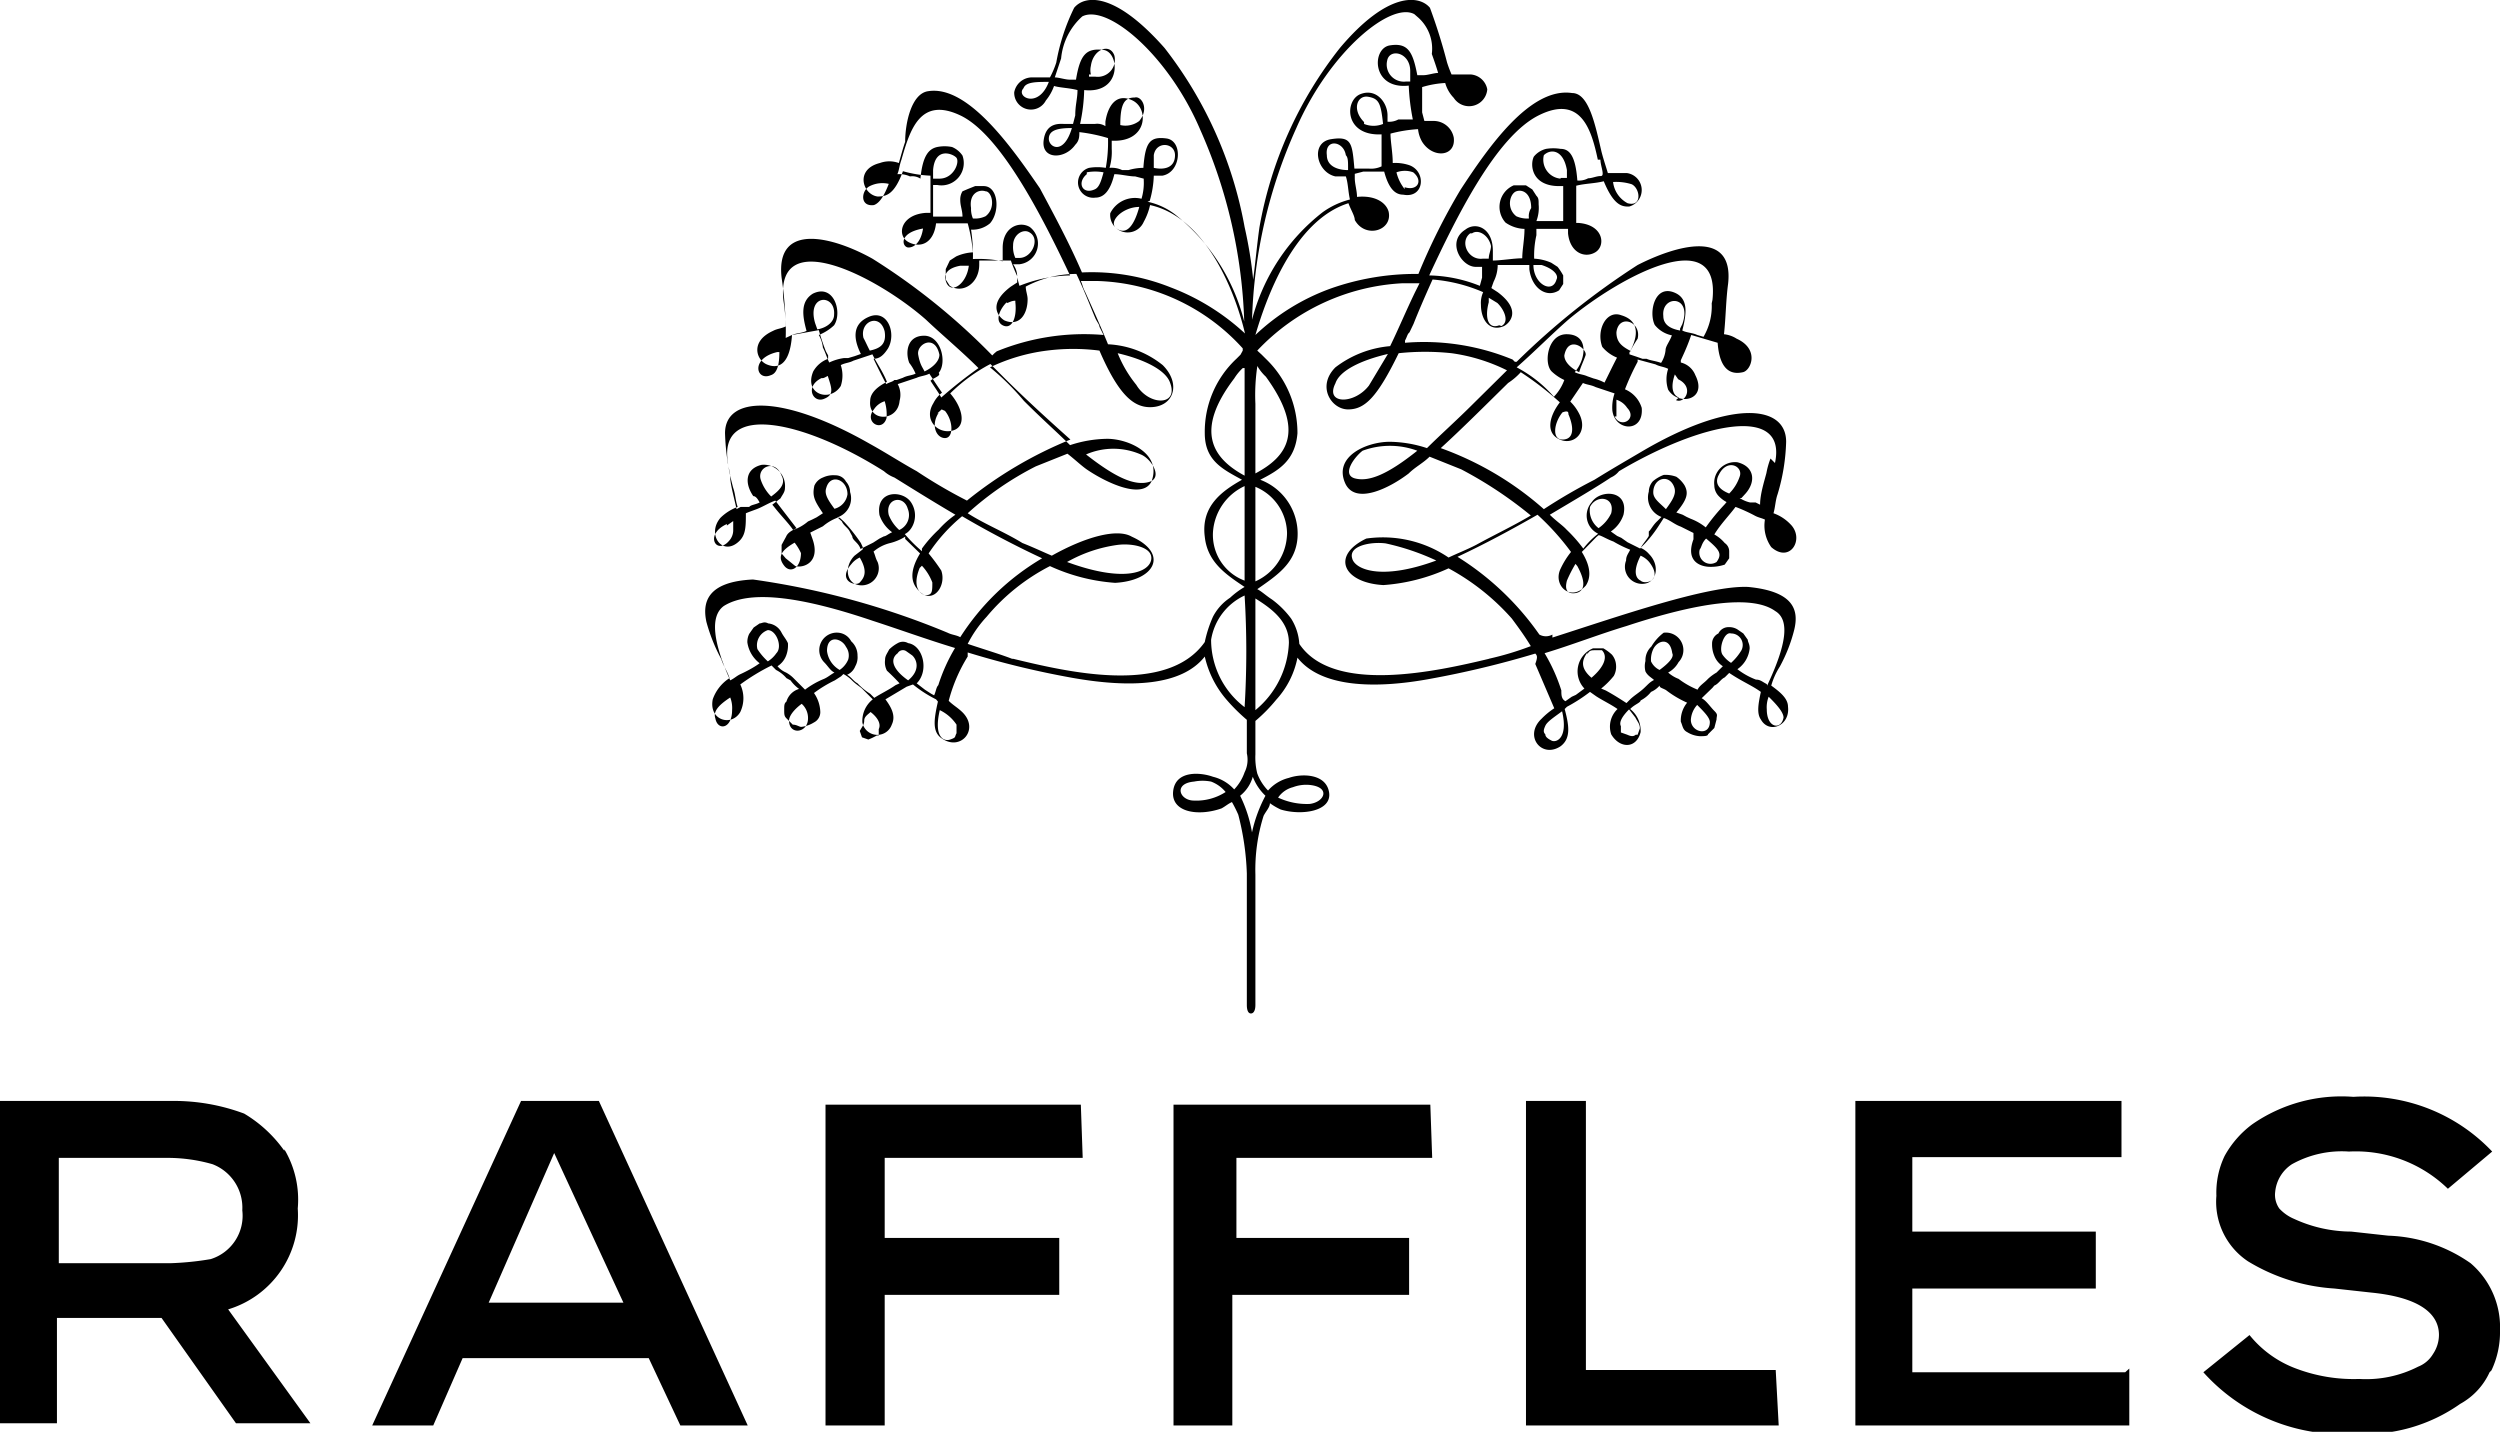 <svg xmlns="http://www.w3.org/2000/svg" viewBox="0 0 67.17 38.47">
  <g id="Layer_2" data-name="Layer 2">
    <g id="Layer_1-2" data-name="Layer 1">
      <path d="M66.94,36.82a2.4,2.4,0,0,0,.23-1.07,2.26,2.26,0,0,0-.79-1.81,4.08,4.08,0,0,0-2.21-.74l-1-.11a3.69,3.69,0,0,1-1.53-.34,1.15,1.15,0,0,1-.4-.28.64.64,0,0,1-.11-.45,1,1,0,0,1,.45-.74,2.75,2.75,0,0,1,1.53-.34,3.55,3.55,0,0,1,2.66,1l1.19-1a4.73,4.73,0,0,0-3.73-1.47,4.2,4.2,0,0,0-2.72.74,2.65,2.65,0,0,0-.74.85,2.29,2.29,0,0,0-.22,1.07,1.92,1.92,0,0,0,.85,1.76,5.08,5.08,0,0,0,2.32.73l1,.11c1.19.12,1.81.51,1.81,1.14a.93.93,0,0,1-.16.51.81.81,0,0,1-.4.34,3.07,3.07,0,0,1-1.58.33,4.37,4.37,0,0,1-1.7-.28,2.9,2.9,0,0,1-1.25-.9l-1.24,1a5,5,0,0,0,4.07,1.65,4.42,4.42,0,0,0,2.83-.8,1.84,1.84,0,0,0,.79-.85m-9.79,0H51.38V34.62h4.93V33.09H51.38v-2H57V29.58H49.85V38.3h7.36V36.77Zm-9.39-.06H42.61V29.58H41V38.3h6.79Zm-9.28-7.13h-6.9V38.3h1.58V34.79h4.75V33.26H33.22V31.11h5.26Zm-9.39,0H22.18V38.3h1.59V34.79h4.69V33.26H23.77V31.11h5.32Zm-14.15,1.3L13.13,35h3.62ZM10,38.3l4-8.72h2.09l4,8.72H18.28l-.85-1.81h-5l-.79,1.81ZM4.58,33.94a7.91,7.91,0,0,0,1.08-.11,1.22,1.22,0,0,0,.85-1.31,1.25,1.25,0,0,0-.8-1.24,4.37,4.37,0,0,0-1.18-.17H1.58v2.83Zm3.06-3.06A2.65,2.65,0,0,1,8,32.47a2.64,2.64,0,0,1-1.87,2.71l2.21,3.06h-2l-2-2.83H1.53v2.83H0V29.58H4.64a5.39,5.39,0,0,1,1.92.34,3.53,3.53,0,0,1,1.08,1m39.84-12.5h0c.51-1.08.62-1.76.22-2-.62-.45-2.09-.23-4,.4-.73.22-1.47.51-2.2.73a4.71,4.71,0,0,1,.45,1c0,.12,0,.23.11.29l.17-.12.11-.05.23-.17a.67.67,0,0,1,.23-1.08h.28a1.24,1.24,0,0,1,.23.17.48.48,0,0,1,.11.28.51.51,0,0,1-.06.29,2.17,2.17,0,0,1-.34.34l.12.05c.22.12.39.23.56.34l.11-.11c.12-.11.23-.17.35-.28s.16-.17.28-.23c-.06-.06-.17-.11-.23-.23a.56.56,0,0,1,0-.28.5.5,0,0,1,.16-.39A1.27,1.27,0,0,1,44.7,17a.47.47,0,0,1,.4.79.69.69,0,0,1-.28.28.9.9,0,0,0,.28.17,2.21,2.21,0,0,0,.51.29c.06-.12.17-.17.28-.29a1.24,1.24,0,0,1,.23-.17l.17-.17a.58.58,0,0,1-.23-.28A.78.78,0,0,1,46,17.3a.3.3,0,0,1,.17-.28.3.3,0,0,1,.28-.17.42.42,0,0,1,.23.06l.16.11.12.17c0,.06.05.11.05.23a.77.77,0,0,1-.33.56,1.92,1.92,0,0,0,.5.28c.12,0,.17.06.29.12m0,.68c0,.51.39.56.45.22,0-.11-.11-.28-.4-.56a.78.78,0,0,0-.05.34m-1.19-1.47a.81.81,0,0,0,.23.22,1.44,1.44,0,0,0,.28-.34.31.31,0,0,0-.28-.45c-.18-.06-.34.4-.23.57m-.85,1.75c0,.34.51.45.51.06,0-.12-.17-.29-.34-.46a.65.65,0,0,0-.17.4M44.59,18h0c.23-.17.4-.34.34-.45-.06-.45-.4-.34-.51-.11a.65.65,0,0,0-.06.33.47.47,0,0,0,.23.23M44,19.74l.06-.17c0-.12-.06-.17-.12-.29l-.17-.22c-.17.17-.28.34-.22.45l0,.17.17.06c.11.05.17.05.23,0m-1.3-2.21c-.12.17-.23.39.11.68.34-.29.45-.57.28-.74l-.17,0c-.11,0-.17,0-.22.11m-1.13,2.15c0,.06.05.11.17.17s.45-.06.28-.79c-.23.17-.4.28-.45.39s-.06.17,0,.23M36.33,15c.06.28.74.62,2.26.06a6.42,6.42,0,0,0-1.36-.46c-.39-.05-1,.06-.9.4m.06-2.15c.39.11.9-.11,1.69-.74a2.12,2.12,0,0,0-1.47,0c-.22.17-.56.63-.22.74m.39-2.49.51-.85c-.73.17-1.3.45-1.41.79-.29.57.51.57.9.06M40,17.7h0a8.12,8.12,0,0,0,1.13-.34c-.17-.28-.34-.51-.51-.74a6.21,6.21,0,0,0-1.7-1.35,5.05,5.05,0,0,1-1.75.45c-1.08-.06-1.42-.79-.46-1.25a3.14,3.14,0,0,1,2.21.51c.23-.11.51-.22.74-.34.51-.28,1-.51,1.47-.79a11,11,0,0,0-1.87-1.24l-.85-.34c-.17.17-.39.28-.56.45-.51.39-1.42.85-1.7.28-.34-.73.56-1.13,1.19-1.13a3.3,3.3,0,0,1,1,.17c.34-.34.79-.74,1.24-1.19l.91-.9A4.83,4.83,0,0,0,39,9.49a6.73,6.73,0,0,0-1.42,0C37,10.68,36.67,11,36.22,11s-.85-.62-.34-1.13a2.81,2.81,0,0,1,1.47-.57c.22-.45.45-1,.68-1.47l.11-.22h-.45a5.77,5.77,0,0,0-3.91,1.81l.12.11.11.11a2.76,2.76,0,0,1,.85,2c-.06.74-.51,1-1,1.25a1.55,1.55,0,0,1,1,1.58c-.06.68-.57,1-1.08,1.36.12.06.23.17.4.28a2.45,2.45,0,0,1,.51.51,1.44,1.44,0,0,1,.22.68c.91,1.36,3.68.74,5.1.4M33.73,18v1.08a2.46,2.46,0,0,0,.9-1.81c0-.57-.45-.91-.9-1.19Zm0-2.38a1.43,1.43,0,0,0,.85-1.3,1.37,1.37,0,0,0-.85-1.24Zm.05-5.77h0a5.25,5.25,0,0,0-.05,1v1.87c.85-.45,1.35-1.13.28-2.6a1.22,1.22,0,0,1-.23-.29m1.87-5.66c0,.29.28.4.57.4V4.51c0-.17,0-.28-.06-.34-.06-.39-.57-.45-.51,0m1-.84a.67.67,0,0,0,.51,0c-.06-.56-.11-.68-.4-.73s-.45.34-.11.68m1.24-1.19h0V1.91c0-.51-.56-.62-.62-.28a.46.46,0,0,0,.51.56l.11,0M38,.38c-.63-.34-2.27,1-3.17,3.06a13.42,13.42,0,0,0-1.19,5.15A5.37,5.37,0,0,1,35.54,5.7a2.18,2.18,0,0,1,.73-.34c-.05-.22-.05-.45-.11-.62h-.28c-.51-.11-.68-.91-.12-1s.57.11.63.79c.11,0,.17,0,.22,0h.17a.66.66,0,0,0,.34-.06c0-.17,0-.28,0-.51V3.61c-1,.05-1-.91-.57-1.08s.73.23.73.57v.17a.51.51,0,0,0,.29-.06c.11,0,.28,0,.39,0a5.79,5.79,0,0,1-.11-.91c-1,.11-1-1-.51-1.08s.62.17.74.8h.17c.11,0,.28-.06.39-.06-.05-.17-.11-.34-.17-.51a1.12,1.12,0,0,0-.39-1M33.61,22.51A3.81,3.81,0,0,1,34,21.38a1.38,1.38,0,0,1-.34-.51,1,1,0,0,1-.34.51,3.54,3.54,0,0,1,.34,1.13m1.53-.91c.4-.05.57-.45,0-.51a1,1,0,0,0-.45.06.69.69,0,0,0-.4.28,1.82,1.82,0,0,0,.85.17M32.08,21c-.56.05-.39.51,0,.51a1.45,1.45,0,0,0,.85-.23.93.93,0,0,0-.39-.28,1.18,1.18,0,0,0-.46,0m-2.82-19v.06h.17a.46.46,0,0,0,.51-.57c-.12-.34-.57-.17-.63.28a.49.49,0,0,0,0,.23m1.18.62c-.28,0-.39.17-.39.74a.61.61,0,0,0,.51-.11c.28-.34.05-.68-.12-.63M31,4.51h0c.28.06.57,0,.57-.34s-.51-.39-.57,0Zm-.17.91a1.85,1.85,0,0,1,.74.34,5.32,5.32,0,0,1,1.86,2.88,13.71,13.71,0,0,0-1.18-5.15c-.85-2-2.49-3.39-3.17-3.05a1.73,1.73,0,0,0-.57,1.13l-.17.51c.11,0,.28.06.4.06h.17c.11-.68.28-.85.73-.8s.51,1.19-.51,1.08a4.81,4.81,0,0,1-.11.91c.11,0,.28,0,.4,0a.4.4,0,0,1,.28.06V3.27c.06-.4.28-.79.73-.57s.4,1.13-.56,1.08V4a1.49,1.49,0,0,1-.06.51.66.66,0,0,1,.34.06h.17a1.43,1.43,0,0,1,.4-.06c.05-.68.17-.85.62-.79s.4.91-.11,1H31a2.68,2.68,0,0,1-.11.68M33.44,16a1.59,1.59,0,0,0-.9,1.19,2.28,2.28,0,0,0,.9,1.81,24.71,24.71,0,0,0,0-3m-.85-1.7a1.31,1.31,0,0,0,.85,1.3V13.06a1.47,1.47,0,0,0-.85,1.24m.8-4.41a1.38,1.38,0,0,0-.23.28c-1.08,1.42-.57,2.15.28,2.61V9.83l0,.06m-2,.4c-.11-.34-.68-.63-1.41-.8a3.26,3.26,0,0,0,.5.85c.34.57,1.14.57.91-.05m-.79,1.92a1.84,1.84,0,0,0-1.47,0c.79.62,1.3.85,1.69.74s.06-.63-.22-.74m-.62,2.43a3.78,3.78,0,0,0-1.36.46c1.52.56,2.2.28,2.26-.06s-.51-.45-.9-.4M27.22,17.7c1.41.34,4.13,1,5.15-.45a3.37,3.37,0,0,1,.22-.68,1.36,1.36,0,0,1,.46-.51,2.19,2.19,0,0,1,.39-.29c-.51-.34-1-.67-1.07-1.35-.11-.85.51-1.25,1-1.53-.51-.28-1-.51-1-1.25a2.68,2.68,0,0,1,.85-2l.11-.11.06-.11,0-.06a5.48,5.48,0,0,0-3.9-1.81h-.45c.05.11.05.17.11.28.23.51.45,1,.62,1.42a2.54,2.54,0,0,1,1.47.56c.51.51.29,1.13-.34,1.13-.45,0-.85-.34-1.36-1.52a5.54,5.54,0,0,0-1.41,0,4.94,4.94,0,0,0-1.53.45,6.84,6.84,0,0,1,.91.9c.51.51.9.85,1.24,1.19a3.3,3.3,0,0,1,1-.17c.57,0,1.47.4,1.19,1.14-.23.5-1.19.05-1.7-.29-.17-.11-.34-.28-.56-.45l-.85.34A8.33,8.33,0,0,0,26,13.79c.45.29,1,.51,1.47.8.28.11.51.22.79.34.91-.51,1.76-.74,2.15-.51,1,.45.63,1.18-.45,1.24a5.05,5.05,0,0,1-1.75-.45,5.46,5.46,0,0,0-1.7,1.36,3.18,3.18,0,0,0-.51.73c.51.17.91.29,1.19.4m-2.1,1c.06-.12.06-.23.12-.29a4.71,4.71,0,0,1,.45-1c-.73-.22-1.53-.51-2.21-.73-1.86-.63-3.28-.85-4-.4-.39.28-.28,1,.17,2,.12-.06.17-.12.28-.17s.35-.17.51-.29a.86.86,0,0,1-.33-.56.49.49,0,0,1,.05-.23l.12-.17.16-.11c.06,0,.12-.06.23,0A.45.45,0,0,1,21,17c.06.11.12.17.17.28a.78.78,0,0,1-.05.34.58.58,0,0,1-.23.28.62.62,0,0,0,.23.17.88.88,0,0,1,.22.17l.29.29a2.21,2.21,0,0,1,.51-.29c.11-.05.17-.11.28-.17-.11-.05-.17-.17-.28-.28a.47.47,0,0,1,.39-.79.43.43,0,0,1,.34.23.51.51,0,0,1,.17.39.48.48,0,0,1-.06.28.41.41,0,0,1-.22.23c.11.06.17.17.28.23a1.68,1.68,0,0,0,.34.28l.06.06.05.05c.17-.11.4-.22.57-.34l.11-.05c-.11-.12-.22-.23-.34-.34a.49.49,0,0,1-.05-.29c0-.11.05-.16.11-.28a1,1,0,0,1,.23-.17.28.28,0,0,1,.28,0c.4.06.57.74.23,1.08l.22.17.17.11.11.06m.57,1v-.23a1.12,1.12,0,0,0-.45-.39c-.17.73.11.85.28.79s.11-.06.17-.17m-1.58-2.15c-.23.17-.12.45.28.73.34-.28.23-.56.11-.67l-.17-.12a.16.16,0,0,0-.22.06m-.51,2.21,0-.17c.06-.12,0-.29-.22-.46-.06.06-.17.12-.17.23s-.06.17-.12.28l.06.17.17.06a1.69,1.69,0,0,0,.23-.11m-1-1.76h0a.63.63,0,0,0,.23-.28.39.39,0,0,0-.06-.34c-.11-.23-.51-.34-.51.11a.68.68,0,0,0,.34.51m-1.36,1.36c0,.4.51.34.51-.06a.51.51,0,0,0-.17-.39c-.23.17-.34.34-.34.45m-.85-1.92a1.64,1.64,0,0,0,.28.33.78.78,0,0,0,.23-.22c.17-.17,0-.62-.23-.62a.43.43,0,0,0-.28.51m-.73,1.3c-.34.22-.46.39-.4.56.06.34.45.29.45-.22a.78.78,0,0,0-.05-.34m5.15-4a3.43,3.43,0,0,1,.45-.51,2.56,2.56,0,0,1,.45-.4c-.68-.4-1.3-.79-1.64-1a.9.9,0,0,1-.28-.17c-2.15-1.36-4.47-1.87-4.19-.22,0,.11.06.22.06.39s.11.57.17.85l.11-.06.17,0h.06c.05-.06.17-.06.28-.12-.06-.11-.11-.17-.17-.17-.23-.33-.23-.73.22-.84a.57.57,0,0,1,.63.62c0,.11-.06.17-.12.28l-.22.17.05.06c.17.22.4.45.51.62a1.25,1.25,0,0,0,.4-.23l.11-.05.12-.06.17-.11c-.23-.34-.29-.46-.23-.74a.41.41,0,0,1,.23-.22.65.65,0,0,1,.33-.06.32.32,0,0,1,.29.17.42.42,0,0,1,.11.28.54.54,0,0,1-.34.68l.12.11c.05.12.17.17.22.29l.06.11c0,.11.17.17.22.34l.34-.17.17-.11.12-.06c.05,0,.11-.06.22-.11a.94.94,0,0,1-.34-.46c-.11-.68.63-.68.85-.34s.06.74-.17.85a4,4,0,0,0,.46.46m.11,1.18c.17,0,.17-.11.17-.34a1.37,1.37,0,0,0-.28-.45l-.06.06c-.23.56.06.73.17.73m-1-2.15a1.07,1.07,0,0,0,.28.4.44.44,0,0,0,.23-.57c-.11-.39-.62-.28-.51.17m-1,1.31c-.4.45.11.62.22.5s.23-.28,0-.67a.58.58,0,0,0-.22.17m-.11-1.87c0-.4-.46-.57-.57-.17-.06.17.06.34.22.56a.47.47,0,0,0,.35-.39m-1.42,1.3c-.4.23-.45.4-.28.62s.45.06.45-.34a1.37,1.37,0,0,0-.17-.28M21,12.78c-.17-.46-.67-.23-.56.11a1.15,1.15,0,0,0,.28.45c.23-.17.4-.34.28-.56m-1.47,1.3c-.62.28-.28.85.06.45a.42.42,0,0,0,.11-.28V14l-.17.12M25,10.23c.11.17.23.34.29.45a12,12,0,0,1,1-.79c-.45-.45-1-.91-1.41-1.3C23.6,7.46,20.82,6,21.05,8.08a5.16,5.16,0,0,1,.06,1L21.28,9c.11-.05.28-.05.39-.11-.11-.4-.17-.79.17-1,.57-.28.8.51.57.85A1.28,1.28,0,0,1,22,9a.9.9,0,0,1,.11.34c.06.11.11.28.17.4a1.34,1.34,0,0,1,.4-.12h.11l.17-.05.17-.06c-.17-.34-.28-.79.22-1s.74.45.51.85c-.11.17-.22.28-.39.28.11.23.22.45.34.68.11-.06.17-.06.22-.11h.06l.17-.06c.11-.06.23-.06.34-.11a1.23,1.23,0,0,0-.17-.29c-.11-.28-.06-.73.4-.73s.62.73.39,1c.06.06-.06.11-.17.17m.17.9c-.22.34-.06.68.17.68s.23-.45,0-.73L25.3,11l-.12.11m.06-1.58c-.12-.57-.62-.28-.57,0s.12.34.17.45c.23-.11.4-.28.4-.45M23.48,11c-.28.34.23.63.34.23a1.21,1.21,0,0,0-.05-.45.54.54,0,0,0-.29.22m.29-2.09c-.12-.51-.68-.28-.57.17.06.11.11.23.17.34.28-.06.45-.17.4-.51m-1.7,1.25c-.45.22-.23.67.06.56s.22-.28.11-.62c-.11.06-.11.06-.17.06m.34-1.7c.05-.57-.74-.57-.51.22l.06.17c.28-.05.45-.22.45-.39m-1.53,1c-.73.17-.56.79-.17.62.17-.05.23-.28.23-.62h-.06m4.19-4.81V4.8h.17c.39,0,.56-.46.45-.57s-.57-.28-.62.34m2.26,2.89.06.22a3.84,3.84,0,0,1,1.36-.28C28,5.81,26.88,3.61,25.8,3.1s-1.35.39-1.58,1.19c-.06.17-.06.28-.11.39a.7.7,0,0,1,.34.06.4.4,0,0,1,.28.06c.06-.63.23-.8.45-.85a1,1,0,0,1,.4,0,.63.63,0,0,1,.28.23.6.6,0,0,1-.68.79h-.11v.85h.79c0-.17-.06-.28-.06-.45a.42.42,0,0,1,.06-.23L26,5.08,26.2,5h.23c.39,0,.45.68.17,1a.73.73,0,0,1-.51.17,4.47,4.47,0,0,1,.05.79,3.34,3.34,0,0,1,.8.06V6.66c0-.56.45-.73.73-.56a.56.56,0,0,1-.28,1h-.17a.57.57,0,0,1,.11.34m.34-1.19c-.17-.12-.45.05-.45.34a.7.7,0,0,0,.06.34h.11c.34,0,.56-.51.28-.68m-.62,1.87c-.17.16-.34.5-.11.62s.39-.17.34-.62V8.08c-.12,0-.18.06-.23.06m-.57-3c-.17-.06-.45.05-.39.45a.66.66,0,0,0,.05.28.66.66,0,0,0,.34-.06c.29-.22.17-.67,0-.67m-.68,2c-.34.06-.45.23-.39.4.11.4.56.11.62-.4-.11,0-.17,0-.23,0m-1-1c-.68.12-.56.51-.39.51s.34-.17.39-.51M23.37,5c-.23.11-.28.56.11.51.17-.06.29-.29.4-.57a.76.76,0,0,0-.51.06m7.24.56c-.45,0-.84.4-.62.57s.45.05.62-.57M29.2,4.68c-.28.23-.11.57.23.4.11-.06.16-.23.22-.45a1.21,1.21,0,0,0-.45,0m-.4-1.19c-.39,0-.62.06-.62.29s.4.45.62-.29m-.62-1.24c-.34,0-.62,0-.68.17-.22.23.4.57.68-.17m11.54.11c.17.29-.39.57-.67-.17a1,1,0,0,1,.67.17m-.67,1.42c0,.28-.46.45-.63-.29.34,0,.57.06.63.29m-1.31,1.3c.34.11.51-.17.23-.4a.65.65,0,0,0-.45,0,1.15,1.15,0,0,0,.22.45m-.56,1c-.17.11-.46.05-.62-.57.51,0,.84.4.62.57m4.75-1.3h.17V4.57C42,4,41.65,4,41.48,4.17a.51.51,0,0,0,.45.63m1-.51c-.17-.8-.45-1.76-1.59-1.19s-2.2,2.71-2.94,4.3a3.84,3.84,0,0,1,1.36.28l.06-.22c0-.12,0-.17,0-.29h-.17c-.39,0-.79-.68-.28-1,.28-.22.74-.05.74.57V7c.22,0,.56-.06.79-.06,0-.23.06-.51.06-.79a.94.94,0,0,1-.51-.17.63.63,0,0,1,.22-1H41l.17.11.11.17c.06.06.06.11.06.23a1,1,0,0,1-.06.45H42V5h-.11c-.73,0-.79-.56-.68-.79A.61.61,0,0,1,41.54,4a1.22,1.22,0,0,1,.39,0c.23,0,.4.17.45.85a.51.51,0,0,0,.29-.06c.11,0,.22-.06.34-.06S43,4.46,43,4.29M41.82,7.51c.06-.11-.06-.28-.4-.39H41.2c0,.51.51.79.62.39m-1.08-1.7a.7.7,0,0,0,.34.06.4.4,0,0,1,.06-.28c0-.4-.23-.51-.4-.45s-.28.45,0,.67m-1.24.46c-.29.22-.06.73.34.68H40c0-.12.06-.23.06-.34-.06-.29-.34-.46-.51-.34m.79,2.49c.23-.12.06-.46-.11-.62L40,8v.12c-.12.45,0,.73.28.62m3.45-3.28c.4.11.34-.4.11-.51a1.4,1.4,0,0,0-.5-.06.74.74,0,0,0,.39.57m-1,1.18c-.28,0-.4-.17-.4-.51.68.12.57.51.4.51m3.28,1.42c.23-2.1-2.49-.62-3.85.51-.45.39-.9.85-1.41,1.3a3.49,3.49,0,0,1,1,.79,1.28,1.28,0,0,0,.28-.45,1.27,1.27,0,0,1-.34-.23c-.22-.22-.11-1,.4-1s.51.45.39.74a1,1,0,0,1-.17.28c.12.06.23.06.34.11l.17.06a1.22,1.22,0,0,1,.29.11c.11-.22.22-.45.34-.68V9.61a1,1,0,0,1-.4-.29c-.17-.45.11-1,.51-.85.57.17.4.68.22,1v.05l.18.06.17.06h.11c.11.05.22.05.39.11a.78.78,0,0,0,.12-.34c0-.11.11-.23.17-.4a.78.78,0,0,1-.46-.28c-.17-.34,0-1.13.57-.85.34.17.28.57.17,1,.11.06.28.06.4.12l.17.05a1.63,1.63,0,0,0,.22-.9m-.85.68.06-.12c.28-.79-.57-.79-.51-.22,0,.22.17.34.45.39Zm-.11,1.92c.23.11.51-.34.06-.56L45,10.06c-.12.34-.06.56.11.62M43.8,9.44A3.59,3.59,0,0,1,44,9.1c.11-.46-.51-.68-.57-.17,0,.28.17.39.4.51m-.45,1.75c.17.34.62.06.34-.23a.54.54,0,0,0-.29-.22c0,.11,0,.28,0,.45m-1-1.19c.05-.17.11-.28.17-.45s-.46-.57-.57,0c0,.17.17.34.4.45m-.45,1.08c-.23.28-.29.73,0,.73s.33-.28.16-.68c0-.05,0-.11-.16-.05m4.35-1.76h0Zm.23.63c-.17-.06-.23-.29-.23-.63Zm1.13,2.49c.34-1.59-2-1.08-4.19.22a.58.58,0,0,1-.22.17c-.34.23-1,.62-1.64,1,.17.17.34.28.45.4a3.88,3.88,0,0,1,.45.51,2.16,2.16,0,0,1,.4-.4.54.54,0,0,1-.17-.85c.22-.34,1-.34.85.34a.88.88,0,0,1-.34.45l.17.12.11.05.17.12.34.17c.06-.12.17-.23.23-.34l0-.12c.06-.05.11-.17.23-.28l.11-.11a.56.56,0,0,1-.34-.68.43.43,0,0,1,.11-.28,1,1,0,0,1,.29-.17.83.83,0,0,1,.34.05.78.78,0,0,1,.22.23c.12.22.06.39-.22.73l.17.06.11.06.11.05a1.48,1.48,0,0,1,.4.23,5.63,5.63,0,0,1,.51-.62l.05-.06a.84.84,0,0,1-.22-.17.42.42,0,0,1-.11-.28.56.56,0,0,1,.62-.62c.45.11.51.51.22.84l-.11.12-.05,0a.85.85,0,0,0,.28.12H47l.17,0,.12.06c0-.28.11-.62.17-.85a2.1,2.1,0,0,1,.11-.39M47.48,14l.17.06Zm0,.28v0Zm.11.29a.43.43,0,0,1-.11-.29Zm-1.41-1.81c-.12.22,0,.39.28.5a1.15,1.15,0,0,0,.28-.45c.11-.28-.34-.51-.56-.05m-.51,2a.3.3,0,0,0,.45.34c.17-.23.06-.34-.28-.63-.12.12-.12.23-.17.29m-1.25-1.53c0,.17.17.28.34.45.17-.23.28-.4.23-.57-.12-.39-.57-.28-.57.12m-.34,2.37c.12.12.62,0,.23-.5a.62.62,0,0,0-.23-.17c-.23.45-.11.62,0,.67m-.79-1.81c.11-.45-.4-.51-.57-.17a.6.6,0,0,0,.23.57,1,1,0,0,0,.34-.4M42.1,15.6c-.06.23,0,.34.17.34s.45-.11.11-.73l-.05-.06a3.73,3.73,0,0,0-.23.45m-.39,1.53c1.75-.56,4.18-1.41,5.26-1.36,1.24.12,1.36.63,1.24,1.14a4.16,4.16,0,0,1-.39,1,1.92,1.92,0,0,0-.23.51c.23.17.45.34.45.57.06.51-.51.74-.73.34-.12-.17-.06-.45,0-.74-.23-.17-.51-.28-.85-.51l-.12.12c-.11.05-.16.17-.28.22l-.05.06-.29.28c.12.06.23.23.34.34s.06.12.06.23l-.06.23-.17.17c0,.05-.11.05-.22.05a.72.72,0,0,1-.34-.11c-.12-.06-.12-.17-.17-.28a.75.75,0,0,1,.17-.51,2.75,2.75,0,0,1-.57-.34c-.11-.06-.17-.06-.17-.12a.62.62,0,0,1-.23.17.84.84,0,0,1-.28.23c0,.06-.17.11-.28.23a.74.74,0,0,1,.28.62c-.11.45-.56.45-.79.06a.65.65,0,0,1,.17-.68c-.17-.12-.4-.23-.57-.34l-.17-.12a4.43,4.43,0,0,1-.62.4l-.06.06c.12.45.17.79-.11,1-.51.34-1-.28-.51-.74a2,2,0,0,1,.34-.28l-.51-1.19c.06-.17.06-.22,0-.28a25.86,25.86,0,0,1-2.83.68c-1.52.28-2.94.22-3.56-.57a2.34,2.34,0,0,1-.57,1.13,4.31,4.31,0,0,1-.56.57v.9a1.77,1.77,0,0,0,.05.51,1.29,1.29,0,0,0,.29.46,1.09,1.09,0,0,1,.56-.34c.34-.12,1-.12,1.08.39s-.74.63-1.3.46a1.71,1.71,0,0,1-.29-.17c0,.11-.11.22-.17.34a4.83,4.83,0,0,0-.22,1.58V27c0,.17-.06.23-.12.23s-.11-.06-.11-.23V23.47a7.18,7.18,0,0,0-.23-1.58,3.59,3.59,0,0,0-.17-.34c-.11.05-.17.11-.28.17-.62.22-1.36.11-1.3-.46s.74-.51,1.07-.39a1.12,1.12,0,0,1,.57.34,1.27,1.27,0,0,0,.28-.46.76.76,0,0,0,.06-.51v-.9a4.92,4.92,0,0,1-.57-.57,2.67,2.67,0,0,1-.56-1.13c-.62.79-2,.85-3.57.57A23.82,23.82,0,0,1,26,17.53l0,.11a4.32,4.32,0,0,0-.51,1.19c.11.11.22.17.34.28.51.46,0,1.08-.51.74-.28-.17-.23-.51-.12-1l-.05-.06a3.26,3.26,0,0,1-.62-.4l-.17.06-.57.34c.17.23.28.45.17.68a.41.41,0,0,1-.79-.06.74.74,0,0,1,.28-.62l-.23-.23-.05-.05c-.06-.06-.17-.12-.28-.23a.91.91,0,0,0-.23-.17l-.06.06-.17.11a3.35,3.35,0,0,0-.56.34.94.94,0,0,1,.17.51.31.31,0,0,1-.17.28.82.82,0,0,1-.34.12c-.06,0-.12-.06-.23-.06l-.17-.17c-.06-.06-.06-.11-.06-.23s0-.17.06-.22a.5.5,0,0,1,.34-.34,1,1,0,0,1-.23-.23l-.11-.06a.9.9,0,0,0-.28-.22l-.12-.12a5.62,5.62,0,0,0-.84.51.86.86,0,0,1,0,.74c-.23.4-.85.23-.74-.34a1.11,1.11,0,0,1,.45-.57c-.05-.17-.17-.34-.22-.51a4.69,4.69,0,0,1-.4-1c-.11-.51,0-1.08,1.25-1.14A21.29,21.29,0,0,1,25.46,17c.12.06.23.06.34.12A6.54,6.54,0,0,1,28,15c-.73-.34-1.47-.73-2.15-1.13a4.51,4.51,0,0,0-.9,1,5,5,0,0,1,.34.46c.16.45-.29,1-.68.45-.12-.17-.17-.45.11-.91l-.4-.39,0-.06a1.43,1.43,0,0,1-.4.17,1.07,1.07,0,0,0-.45.23c.05.11.05.17.11.28a.46.46,0,0,1-.51.62c-.34-.06-.39-.51-.11-.79l.22-.17v-.06l-.05-.11a4.72,4.72,0,0,0-.45-.57l-.12-.11h-.06a1.33,1.33,0,0,0-.39.23l-.34.17.06.17c.22.62-.23.79-.46.73L21.11,15,21,14.87v-.23l.12-.22c.05-.12.17-.17.28-.23l-.57-.74c-.17.06-.34.17-.5.23s-.17.06-.29.11c0,.34,0,.57-.17.74-.45.45-.9-.17-.51-.62a1.29,1.29,0,0,1,.46-.29c-.06-.17-.06-.34-.12-.51a6.28,6.28,0,0,1-.22-1.47c0-1,1.52-1.07,3.9.29.4.22.85.51,1.25.73a13.51,13.51,0,0,0,1.35.79,11,11,0,0,1,2.78-1.64c-.57-.51-1.19-1.07-1.81-1.69l-.34-.34a4.54,4.54,0,0,0-1.08.79c.34.39.45.9.06,1s-.79-.29-.51-.74a.81.81,0,0,1,.23-.28c-.12-.17-.23-.34-.34-.51-.12.06-.23.06-.34.11l-.51.17a.61.61,0,0,1,.05.45c-.05.57-.85.57-.79,0,0-.23.23-.4.45-.51-.11-.28-.28-.51-.39-.74l-.51.17c-.11.06-.23.06-.34.12a.89.89,0,0,1,0,.56c-.28.45-1,.23-.74-.39a.76.76,0,0,1,.4-.34V9.55l-.06-.11A5.74,5.74,0,0,1,22,8.87L21.28,9c-.06.85-.4.91-.68.79s-.45-.62.17-.9c.11-.06.22-.06.34-.12A10.26,10.26,0,0,0,21,7.46c-.17-1.53,1.42-1.08,2.44-.51a17.39,17.39,0,0,1,3.22,2.6l.06-.06.06-.05A6.21,6.21,0,0,1,29.65,9l-.11-.22c0-.06-.06-.12-.11-.23-.12-.28-.29-.73-.51-1.19a2.89,2.89,0,0,0-1.36.34c0,.12.05.23.05.34,0,.4-.22.74-.62.57-.11-.06-.51-.4.17-.91l.17-.11,0-.17A4.64,4.64,0,0,1,27.16,7h-.85v.11c0,.51-.45.79-.79.57l-.11-.17V7.23L25.52,7l.17-.11a1.24,1.24,0,0,1,.45-.11A4.23,4.23,0,0,0,26,6h-.85V6c-.06.51-.39.68-.73.51s-.23-.74.45-.79H25v-1a3.17,3.17,0,0,1-.74-.12c-.23.63-.45.68-.68.68-.4-.05-.62-.73.06-.9a.74.74,0,0,1,.51,0c.05-.17.11-.4.17-.57,0-.51.17-1.3.62-1.36,1.07-.17,2.26,1.53,3,2.61.39.73.79,1.47,1.13,2.26a5.71,5.71,0,0,1,2.38.4,6.14,6.14,0,0,1,2,1.24c-.23-1-1-3.11-2.55-3.45a1.66,1.66,0,0,1-.17.45.47.47,0,0,1-.9-.23.74.74,0,0,1,.84-.39,1.49,1.49,0,0,0,.06-.51V4.8l-.23-.06c-.17,0-.39-.06-.56-.06-.11.46-.29.63-.51.63a.41.41,0,0,1-.17-.8,1.38,1.38,0,0,1,.45,0,3.87,3.87,0,0,0,.06-.8A4.42,4.42,0,0,0,29,3.55c0,.11,0,.23-.11.34-.28.4-.91.4-.85-.11s.45-.45.57-.45h.22l.06-.23c0-.28.06-.45.06-.68-.23-.06-.46-.06-.63-.11a1.29,1.29,0,0,1-.22.39.45.45,0,0,1-.85-.22.49.49,0,0,1,.45-.4h.51a2.35,2.35,0,0,0,.17-.4A5.51,5.51,0,0,1,28.86.21c.28-.34,1.08-.45,2.43,1.08A11,11,0,0,1,33.44,6.1a11.5,11.5,0,0,1,.23,1.41c.06-.45.11-1,.17-1.41A10.78,10.78,0,0,1,36,1.29C37.29-.24,38.14-.13,38.42.21a15.17,15.17,0,0,1,.46,1.47A3.38,3.38,0,0,0,39,2h.51a.49.49,0,0,1,.45.4.49.49,0,0,1-.9.23.94.94,0,0,1-.23-.4,2.6,2.6,0,0,0-.62.11c0,.17,0,.4,0,.68l.06.23h.23a.55.55,0,0,1,.56.45c.06.51-.56.57-.85.11a.85.85,0,0,1-.11-.34,3.77,3.77,0,0,0-.74.12c0,.22.06.51.06.79a1.17,1.17,0,0,1,.45.06c.46.17.4.9-.17.79-.22,0-.39-.17-.51-.62-.16,0-.39,0-.56,0l-.23.06v.11c0,.17.06.34.06.51.51-.05.79.17.85.4.11.51-.63.73-.91.22,0-.11-.11-.28-.17-.45C34.74,5.93,34,8.08,33.73,9a5.82,5.82,0,0,1,2-1.24,6.88,6.88,0,0,1,2.38-.4,17,17,0,0,1,1.13-2.26c.74-1.13,1.87-2.77,3-2.6.45,0,.62.85.79,1.58.06.23.12.4.17.57h.51a.46.46,0,0,1,.06.9c-.17,0-.4,0-.68-.68-.23.06-.51.06-.74.12v1h.06c.68.05.74.62.45.79s-.68,0-.73-.51V6.15h-.85v.17a2.47,2.47,0,0,0-.06.63,1.29,1.29,0,0,1,.46.11l.17.11A1.69,1.69,0,0,1,42,7.4c0,.11,0,.17,0,.23l-.11.17c-.34.22-.74-.06-.8-.57V7.12h-.85a1,1,0,0,1-.11.45l-.06.17.17.11c.68.51.29.85.17.91-.39.17-.62-.17-.62-.57a.7.7,0,0,1,.06-.34,4.25,4.25,0,0,0-1.36-.34c-.23.51-.4.91-.51,1.19l-.11.23c-.06.05-.06.11-.12.22v.06a6.24,6.24,0,0,1,2.89.45l.06.06h.05A20.2,20.2,0,0,1,44,7.12c1-.51,2.6-1,2.43.51-.06.45-.06.9-.11,1.35a.78.78,0,0,1,.34.12c.62.28.39.85.17.9s-.62.06-.68-.79L45.44,9a5.59,5.59,0,0,1-.23.57l-.05.11v.06a.56.56,0,0,1,.39.34c.34.67-.45.84-.73.39a.89.89,0,0,1,0-.56c-.12-.06-.23-.06-.34-.12L44,9.66v.06a6.47,6.47,0,0,0-.34.74.79.79,0,0,1,.45.5c.06.68-.73.63-.79.06a1.17,1.17,0,0,1,.06-.45l-.51-.17c-.12-.06-.23-.06-.34-.11l-.34.5a1.21,1.21,0,0,1,.22.29c.29.51-.11.9-.5.73s-.29-.62,0-1A8.45,8.45,0,0,0,40.86,10a1.7,1.7,0,0,1-.34.29c-.63.62-1.25,1.24-1.81,1.75a8.51,8.51,0,0,1,2.77,1.64,14.5,14.5,0,0,1,1.36-.79c.45-.28.85-.51,1.24-.74,2.38-1.41,3.91-1.3,3.91-.28a5.33,5.33,0,0,1-.23,1.41c-.06.17-.06.34-.11.51a1.17,1.17,0,0,1,.45.29c.4.39,0,1.07-.51.62a1,1,0,0,1-.17-.74c-.11-.05-.17-.05-.28-.11s-.34-.17-.51-.23c-.17.23-.4.46-.57.74a1,1,0,0,1,.28.23.27.27,0,0,1,.12.22V15l-.12.17a1.17,1.17,0,0,1-.39.06c-.23,0-.68-.12-.45-.74l0-.17-.34-.17c-.17-.06-.28-.17-.45-.23H44.7l-.11.17a3.46,3.46,0,0,1-.39.51l-.06.06-.06.06a.62.62,0,0,1,.23.17c.28.28.22.73-.11.79a.46.46,0,0,1-.51-.62c0-.12.05-.17.11-.29a3.16,3.16,0,0,1-.45-.22c-.17-.06-.34-.17-.4-.17l-.06.05-.39.4c.28.45.22.73.11.9-.4.46-.9,0-.68-.45a2.21,2.21,0,0,1,.28-.45,6.82,6.82,0,0,0-.9-1c-.68.39-1.42.79-2.15,1.13a7.56,7.56,0,0,1,2.2,2.09.36.36,0,0,0,.35,0"/>
    </g>
  </g>
</svg>
